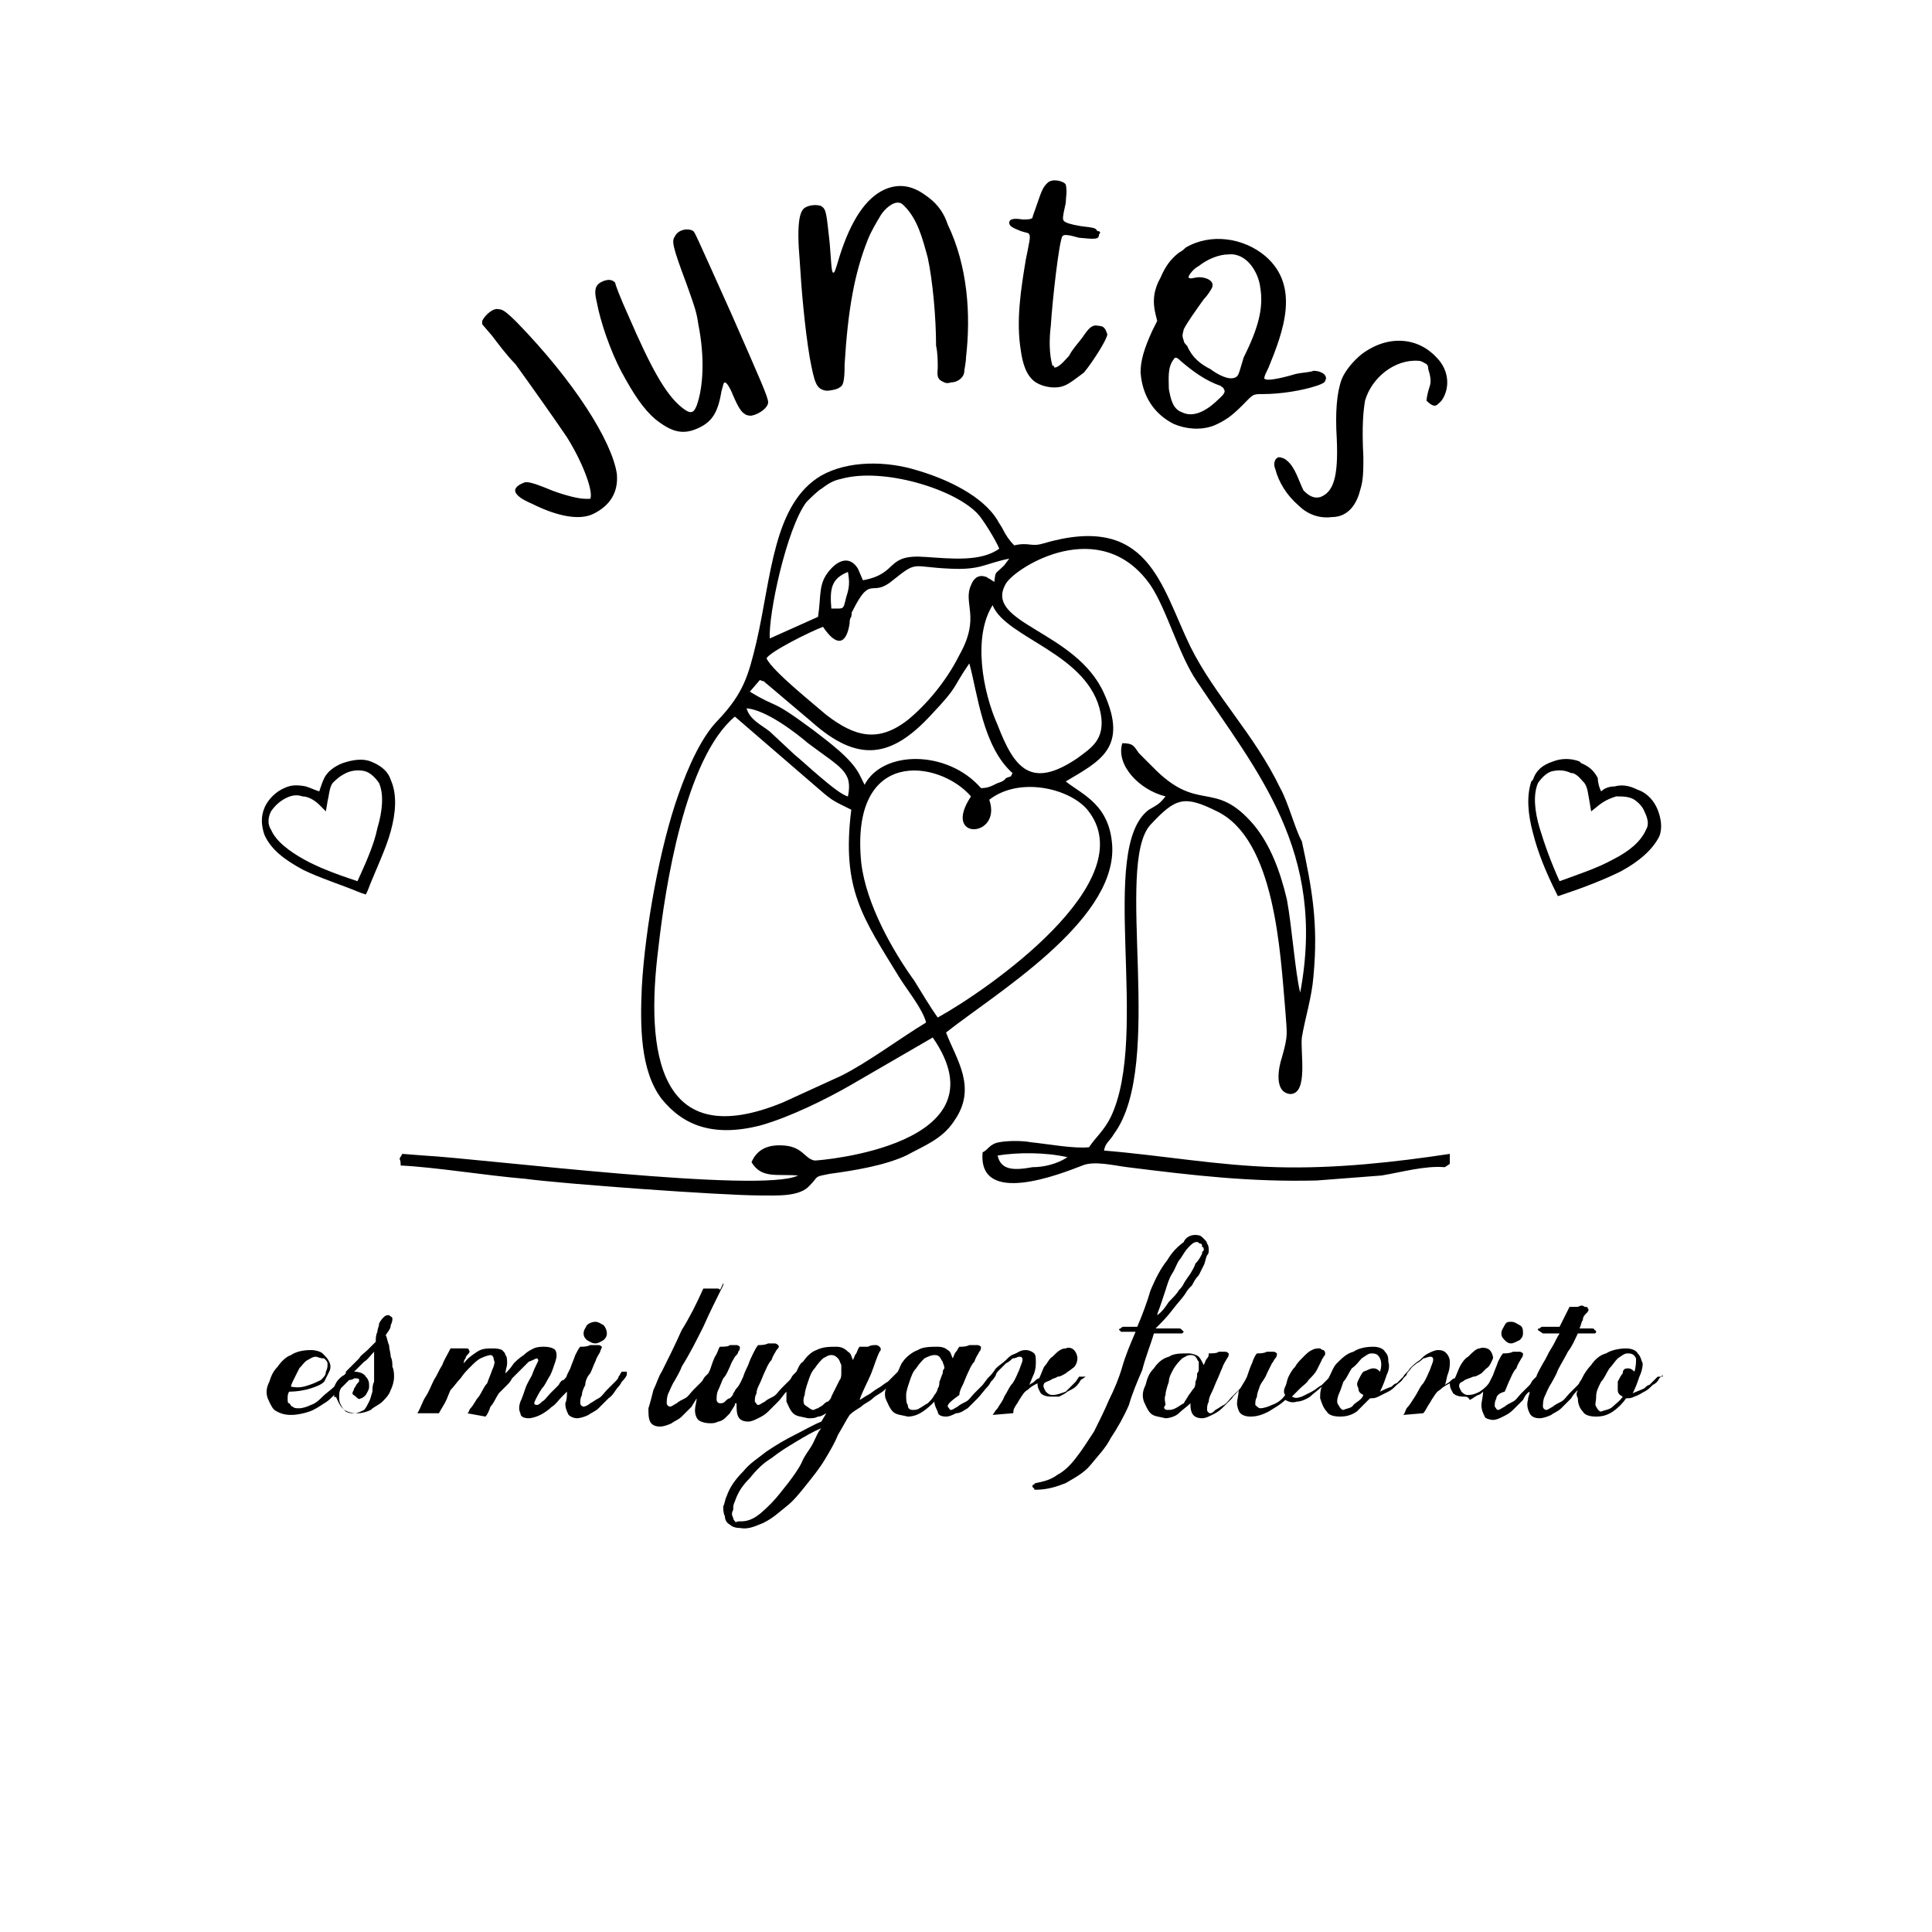<?xml version="1.0" encoding="utf-8"?>
<!-- Generator: Adobe Illustrator 28.0.0, SVG Export Plug-In . SVG Version: 6.00 Build 0)  -->
<svg version="1.1" id="Layer_1" xmlns="http://www.w3.org/2000/svg" xmlns:xlink="http://www.w3.org/1999/xlink" x="0px" y="0px"
	 viewBox="0 0 116.2 116.2" style="enable-background:new 0 0 116.2 116.2;" xml:space="preserve">
<style type="text/css">
	.st0{fill-rule:evenodd;clip-rule:evenodd;}
	.st1{fill-rule:evenodd;clip-rule:evenodd;fill:#030303;}
	.st2{fill-rule:evenodd;clip-rule:evenodd;fill:#050505;}
</style>
<path class="st0" d="M60,69.5c1.2-0.2,2.9-0.2,4.2,0.1c-0.6,0.4-1.4,0.6-2.1,0.6C61,70.4,60.2,70.4,60,69.5L60,69.5z M50.6,64.7
	l-3.5,1.6c-7.5,3.1-8.3-3-7.5-9.3c0.4-3.6,1.6-11.4,4.6-13.9l5.1,4.4c0.8,0.7,0.9,0.7,1.9,1.2c-0.6,4.8,0.7,6.5,2.9,10.1
	c0.5,0.8,1.4,1.9,1.6,2.7C54.2,62.4,52.2,63.9,50.6,64.7L50.6,64.7z M56.4,61.2c-0.5-0.7-0.9-1.4-1.4-2.2c-1.3-1.8-2.9-4.6-3.2-7.1
	c-0.7-7,4.7-6.2,6.6-4c-1.8,2.7,1.9,2.5,1.1,0.2c1.8-1.4,4.8-0.7,5.9,0.6C68.9,53,59.3,59.6,56.4,61.2L56.4,61.2z M51,47.9
	c-0.6-0.1-2.8-2.2-3.2-2.5L46.3,44c-0.5-0.4-1.2-0.7-1.4-1.4c1.2,0.1,3,1.5,3.7,2.1C50.6,46.2,51.3,46.4,51,47.9L51,47.9z
	 M45.7,40.9c0.5,0.2,0-0.1,0.5,0.3l2.6,2.2c2.8,2.5,4.8,2.2,7.2-0.4c1.7-1.8,1.2-1.5,2.3-3.1c0.5,1.8,0.8,5,2.6,6.6
	c-0.2,0.3,0.1,0.1-0.4,0.3C60.4,47,60,47.1,60,47.1c-0.4,0.2-0.6,0.3-1,0.3c-2-2.3-5.9-2.3-7-0.2l-0.3-0.6c-0.5-1-1.9-2-2.8-2.7
	c-2.7-2-2-1.2-3.8-2.3L45.7,40.9z M59.7,36.4c0.8,2,5.8,2.9,6.5,6.5c0.3,1.6-0.6,2.1-1.4,2.7c-2.8,1.9-3.8,0.6-4.8-2
	C59.1,41.6,58.5,38.3,59.7,36.4L59.7,36.4z M50,36.6c-0.1-1.2,0-1.8,1-2.2c0.1,0.6,0.1,0.9-0.1,1.5C50.7,36.7,50.8,36.6,50,36.6
	L50,36.6z M49.5,37.7c0.8,1.2,1.4,1.1,1.6-0.2c0-0.1,0-0.3,0.1-0.4c0.1-0.6-0.1,0,0.1-0.4c1.1-2.2,1.1-0.7,2.4-1.8
	c1.5-1.2,1.1-0.8,3.4-0.7c1.9,0.1,2.1-0.3,3.6-0.6l-0.3,0.4c-0.6,0.6-0.5,0.3-0.6,1l-0.3-0.2c-0.1,0-0.1-0.1-0.2-0.1
	c0,0-0.6-0.3-0.9,0.5c-0.5,1.1,0.6,1.9-0.7,4.2c-0.8,1.6-2,3-3.1,3.9c-1.8,1.4-3.2,1-4.9-0.3c-0.8-0.7-3.2-2.6-3.6-3.4
	C46.3,39.2,48.7,38,49.5,37.7L49.5,37.7z M46.3,38.4c-0.1-1.4,1-6.6,2.2-8.2c0.2-0.2,0.7-0.7,0.9-0.8c0.4-0.3,0.7-0.5,1.2-0.6
	c2.5-0.7,6.8,0.6,8.2,2.1c0.3,0.3,1.1,1.6,1.3,2.1c-1.1,0.8-2.9,0.6-4.4,0.5c-2.5-0.2-1.6,1-3.8,1.4l-0.3-0.7
	c-0.5-0.8-1.2-0.5-1.7,0.1c-0.7,0.8-0.5,1.5-0.7,2.8L46.3,38.4z M38.6,59.4c-0.1,2.3-0.1,5,1.2,6.7c1.3,1.6,3.1,2.3,5.9,1.6
	c1.8-0.5,4-1.6,5.4-2.4l5-2.9c4.5,6.5-6.8,7.4-7.1,7.4c-0.6-0.1-0.7-0.8-1.8-0.9c-1.1-0.1-1.7,0.3-2,1c0.6,1,1.5,0.7,2.8,0.8
	c-2.2,1.1-18.9-1-22.5-1.2l-1.3-0.1c-0.3,0.5-0.1,0.1-0.1,0.7c2.1,0.1,5.1,0.6,7.5,0.8c2.2,0.3,11.8,1,14.1,1c1,0,2.4,0.1,3-0.6
	c0.6-0.6,0.2-0.5,1.2-0.7c1.5-0.2,3.3-0.5,4.6-1.1c1.1-0.6,2.2-1,2.9-2.1c1.4-2,0.1-3.7-0.5-5.3c2.9-2.3,10.1-6.6,10-11.1
	c-0.1-2.6-1.8-3.2-2.8-4c2-1.2,3.8-2,2.3-5.3c-1.7-3.8-7.3-4.2-5.9-6.6c0.6-1,5.7-4.2,8.7,0.1c1,1.5,1.7,4.2,2.8,5.8
	c3.6,5.4,7.8,10.2,6.2,18.7c-0.3-1.2-0.5-4-0.8-5.6c-0.4-1.7-1-3.3-2-4.5c-2.4-2.8-3.3-0.6-6.1-3.5c-0.3-0.3-0.5-0.5-0.8-0.8
	c-0.3-0.4-0.3-0.6-1-0.6c-0.4,1.3,1,2.8,2.6,3.2c-0.4,0.5-0.5,0.5-1,0.8c-3.1,2.3,0.1,13.5-2.3,18.5c-0.4,0.8-0.9,1.2-1.3,1.8
	c-0.9,0.1-2.5-0.2-3.5-0.3c-0.5-0.1-1.4-0.1-1.9,0c-0.6,0.1-0.7,0.5-1,0.6c-0.3,3.3,4.7,1.3,6,0.8c0.7-0.3,1.9,0,2.7,0.1
	c4,0.5,7.4,0.9,11.4,0.8c1.3-0.1,2.6-0.2,3.9-0.3c1.2-0.2,2.6-0.6,3.8-0.5l0.3-0.2v-0.6c-3.3,0.5-6.9,0.9-10.4,0.8
	c-3.6-0.1-6.8-0.7-10.4-1c0.1-0.5,0.3-0.5,0.6-1c3.1-4.2,0-16.2,2.2-18.6c1.5-1.6,2-1.8,4-0.8c3.5,1.7,3.8,8.5,4.1,11.9
	c0.1,1.5,0.2,1.5-0.2,2.9c-0.2,0.6-0.5,2.1,0.5,2.2c1.1,0,0.6-2.5,0.7-3.4c0.2-1.2,0.6-2.4,0.7-3.7c0.3-3.2-0.1-5.3-0.7-8.1
	c-0.4-0.7-0.8-2.3-1.3-3.2c-1.6-3.3-3.9-5.5-5.4-8.5c-1.8-3.7-2.5-8.1-8.9-6.2c-0.7,0.2-0.8-0.1-1.7,0.1c-0.3-0.3-0.5-0.6-0.7-1
	c-0.1-0.2-0.2-0.3-0.3-0.5c-0.9-1.5-3.1-2.5-4.8-3c-1.9-0.6-4.2-0.6-5.8,0.3c-2.9,1.7-3,6.1-3.9,10c-0.5,2.1-0.8,3.1-2.3,4.7
	c-1,1-1.8,2.8-2.4,4.5C39.7,50.9,38.8,55.8,38.6,59.4L38.6,59.4z"/>
<path d="M31.1,19.4c-0.7-0.7-0.9-0.8-1.1-0.8c-0.3-0.1-0.8,0.3-1,0.7v0.2l0.6,0.7c0.3,0.4,0.9,1.2,1.4,1.7c0.8,1.1,2.5,3.5,3.1,4.4
	c1,1.6,1.6,3.3,1.4,3.7C35.4,30,35.4,30,35.2,30c-0.4,0-1.2-0.2-2-0.5c-1.2-0.5-1.4-0.5-1.6-0.5c-0.3,0.1-0.7,0.3-0.6,0.6
	c0.1,0.2,0.3,0.4,1,0.7c1.6,0.8,2.9,1,3.7,0.6c1-0.5,1.5-1.3,1.4-2.4C36.8,26.5,34.5,22.9,31.1,19.4L31.1,19.4z M81.8,29.5
	c0.2-0.6,0.2-1.2,0.2-2c-0.1-1.9,0-2.8,0.1-3.4c0.4-1.4,1.8-2.5,3.2-2.4c0.2,0,0.3,0.1,0.5,0.2c0.1,0.1,0.1,0.2,0.1,0.3
	c0.1,0.3,0.2,0.7,0.1,1c-0.1,0.3-0.2,0.7-0.2,0.9c0.1,0.1,0.3,0.3,0.5,0.3c0.1,0,0.2-0.1,0.4-0.3c0.5-0.7,0.5-1.8-0.3-2.6
	c-1.1-1.2-2.9-1.4-4.5-0.2c-0.5,0.4-1,1-1.2,1.5c-0.3,0.8-0.4,2-0.3,3.6c0.1,2.3-0.2,3.2-1,3.5c-0.4,0.1-0.7-0.1-1-0.4
	c-0.3-0.6-0.5-1.4-1-1.8c-0.1-0.1-0.3-0.2-0.5-0.2c-0.3,0.1-0.3,0.5-0.2,0.7c0.2,0.8,0.7,1.6,1.4,2.2c0.5,0.5,1.2,0.8,2,0.7
	C81.1,31.1,81.6,30.3,81.8,29.5L81.8,29.5z M79,22.3c-0.2,0.1-0.7,0.1-1.1,0.2c-1,0.3-1.7,0.4-1.8,0.3c-0.1,0-0.1-0.1,0.2-0.7
	c0.9-2.2,1.9-4.9-0.2-6.7c-1.3-1.1-3.3-1.4-4.8-0.5c-0.1,0.1-0.2,0.2-0.4,0.3c-0.5,0.4-0.8,0.8-1.1,1.5c-0.4,0.7-0.5,1.4-0.3,2.2
	l0.1,0.4l-0.3,0.6c-0.5,1.1-0.7,1.8-0.7,2.5c0.1,1.4,0.8,2.5,2,3.1c0.7,0.3,1.6,0.4,2.4,0.1c0.7-0.3,1.1-0.6,1.7-1.2
	c0.7-0.7,0.6-0.7,1.3-0.7c1,0,2.3-0.2,3.2-0.5c0.3-0.1,0.5-0.2,0.5-0.3C79.9,22.6,79.5,22.3,79,22.3L79,22.3z M73.3,24
	c-0.5,0.5-1.4,1.2-2.2,0.8c-0.6-0.2-0.7-0.9-0.8-1.4c0-0.6-0.1-1.3,0.3-1.8c0.1-0.2,0.3,0,0.4,0.1c0.7,0.6,1.5,1.2,2.4,1.5
	c0.1,0.1,0.2,0.1,0.2,0.2C73.8,23.6,73.4,23.9,73.3,24L73.3,24z M74.3,22.7c-0.4,0.2-1.1-0.2-1.5-0.5c-0.6-0.3-1.1-0.7-1.4-1.4
	c-0.1-0.1-0.2-0.2-0.2-0.3c-0.1-0.3-0.1-0.3,0-0.7c0.2-0.4,0.7-1.1,1.2-1.8c0.2-0.2,0.4-0.5,0.5-0.7c0.2-0.5-0.6-0.7-1-0.6
	c-0.1,0-0.3,0.1-0.4,0c-0.1,0,0.2-0.5,0.6-0.7c0.5-0.4,1.2-0.7,1.8-0.7c1.1-0.1,1.8,1.1,1.9,2c0.2,1.2-0.1,2.4-1,4.2
	C74.5,22.5,74.5,22.6,74.3,22.7L74.3,22.7z M66.1,19.6c-0.4-0.1-0.6,0.1-1,0.7c-0.3,0.4-0.6,0.7-0.8,1.1c-0.2,0.2-0.5,0.6-0.8,0.7
	c0,0,0,0-0.1,0c0-0.1,0-0.1-0.1-0.1c-0.2-0.7-0.2-1.6-0.1-2.4c0.1-1.6,0.5-5.1,0.7-5.4c0.1-0.1,0.3-0.1,1,0.1c1,0.1,1.2,0.1,1.2-0.2
	c0.1-0.1,0.1-0.2-0.1-0.2c-0.1-0.2-0.2-0.2-1-0.3c-0.6-0.1-0.9-0.2-1-0.3c-0.1-0.1-0.1-0.2,0.1-1.1c0-0.3,0.1-0.7,0-1.1
	C64,10.9,63.3,10.7,63,11c-0.2,0.2-0.3,0.3-0.6,1.2c-0.2,0.6-0.3,0.8-0.3,0.9c-0.1,0.1-0.3,0.1-0.6,0.1c-0.6-0.1-0.8,0-0.8,0.2
	c0,0.2,0.2,0.3,0.7,0.5c0.3,0.1,0.5,0.1,0.5,0.2c0.1,0.1,0,0.5-0.2,1.5c-0.3,1.8-0.6,3.7-0.3,5.5c0.1,0.7,0.3,1.5,0.9,1.9
	c0.5,0.3,1.2,0.4,1.7,0.2c0.3-0.1,0.8-0.5,1.2-0.8c0.5-0.6,1.4-2,1.4-2.3C66.5,19.8,66.4,19.6,66.1,19.6L66.1,19.6z M55.6,11.7
	c-0.7-0.5-1.5-0.7-2.4-0.3c-1.1,0.5-2,1.8-2.7,4c-0.3,1-0.3,1-0.4,1c-0.1-0.1-0.1-0.6-0.2-1.8c-0.2-1.8-0.2-2-0.5-2.2
	c-0.2-0.1-0.7-0.1-1,0.1c-0.3,0.2-0.5,0.9-0.3,3.2c0.1,1.7,0.3,4,0.6,5.8c0.3,1.6,0.4,1.9,1,2c0.3,0,0.7-0.1,0.8-0.2
	c0.2-0.1,0.3-0.3,0.3-1.4c0.2-3.3,0.6-5.5,1.4-7.5c0.2-0.5,0.5-1,0.8-1.5c0.2-0.3,0.7-0.8,1.1-0.7c0.1,0,0.2,0.1,0.3,0.2
	c0.8,0.8,1.1,2,1.4,3.1c0.3,1.4,0.5,3.6,0.5,5.3c0.1,0.4,0.1,1,0.1,1.3c0,0.3-0.1,0.6,0.2,0.8c0.2,0.1,0.3,0.2,0.6,0.1
	c0.4,0,0.8-0.3,0.8-0.7c0-0.1,0.1-0.5,0.1-0.8c0.3-2.6,0.1-5.5-1.1-8C56.7,12.6,56.2,12.1,55.6,11.7L55.6,11.7z M44,18.9
	c-2.2-4.9-2.2-4.9-2.3-5c-0.3-0.2-0.9-0.1-1.1,0.3c-0.2,0.3-0.2,0.5,0.7,2.9c0.5,1.4,0.6,1.7,0.7,2.4c0.4,2,0.3,3.8-0.1,4.9
	c-0.2,0.5-0.4,0.5-0.9,0.1c-1-0.8-1.9-2.5-3.2-5.5c-0.5-1.1-0.8-1.9-0.8-2c-0.2-0.2-0.4-0.2-0.7-0.1c-0.5,0.2-0.6,0.5-0.4,1.3
	c0.2,1.1,0.8,2.9,1.5,4.2c0.7,1.3,1.3,2.2,2,2.8c1,0.8,1.7,1,2.7,0.5c0.8-0.4,1.1-1,1.3-2.2c0.1-0.3,0.1-0.5,0.2-0.5
	c0.1,0,0.3,0.3,0.5,0.8c0.3,0.7,0.5,1,0.7,1.1c0.1,0.1,0.3,0.1,0.4,0.1c0.5-0.1,1-0.5,1-0.8C46.2,23.9,45.8,23,44,18.9L44,18.9z"/>
<path d="M21,83c-0.2,0.2-0.3,0.3-0.5,0.5c-0.1,0.2-0.1,0.3-0.1,0.5c0,0.2,0,0.3,0.1,0.5c0.1,0.2,0.2,0.3,0.3,0.4
	c0.2,0.1,0.3,0.1,0.5,0.1c0.2,0,0.4-0.1,0.6-0.2c0.1-0.1,0.2-0.3,0.3-0.5c0.1-0.2,0.1-0.3,0.2-0.6c0-0.2,0-0.4,0.1-0.6
	c0-0.2,0-0.5,0-0.8c0-0.3,0-0.6,0-1c-0.2,0.2-0.4,0.5-0.6,0.6c-0.2,0.2-0.4,0.4-0.6,0.6l0,0c0.3,0,0.6,0.1,0.7,0.3
	c0.2,0.2,0.2,0.4,0.2,0.6c0,0.2-0.1,0.3-0.2,0.5c-0.1,0.1-0.2,0.2-0.3,0.2c-0.1,0.1-0.2,0-0.3-0.1c-0.1-0.1-0.2-0.1-0.2-0.2
	c0-0.1,0.1-0.2,0.1-0.3c0.1-0.1,0.1-0.2,0.2-0.3c0.1-0.1,0.1-0.1,0.1-0.2c0-0.1-0.1-0.1-0.3-0.1C21.2,83,21,83,21,83L21,83z
	 M72.1,74.3c0.1,0,0.2,0.1,0.3,0.2c0.1,0.1,0.2,0.2,0.2,0.3c0.1,0.1,0.1,0.3,0.1,0.4c0,0.1,0,0.2-0.1,0.3c-0.1,0.2-0.1,0.4-0.2,0.6
	c-0.1,0.2-0.2,0.4-0.3,0.6c-0.2,0.2-0.3,0.4-0.4,0.6c-0.2,0.2-0.3,0.3-0.4,0.5c-0.2,0.3-0.5,0.6-0.8,1c-0.3,0.4-0.6,0.7-1,1.1h1.4
	c0.1,0,0.1,0,0.2,0.1c0,0,0.1,0.1,0.1,0.1c0,0-0.1,0.1-0.1,0.1c-0.1,0-0.1,0-0.2,0h-1.5c-0.2,0.7-0.5,1.4-0.7,2.2
	c-0.3,0.7-0.6,1.4-0.8,2.1c-0.3,0.7-0.7,1.4-1.1,2c-0.3,0.6-0.8,1.1-1.2,1.6s-1,0.8-1.5,1.1c-0.5,0.2-1.1,0.4-1.8,0.4
	c-0.1,0-0.1,0-0.1-0.1c-0.1,0-0.1-0.1-0.1-0.1c0-0.1,0-0.1,0.1-0.1c0-0.1,0.1-0.1,0.1-0.1c0.5-0.1,0.9-0.2,1.3-0.5
	c0.4-0.2,0.8-0.6,1.1-1c0.4-0.5,0.7-1,1.1-1.6c0.3-0.6,0.6-1.2,0.9-1.9c0.3-0.6,0.6-1.3,0.8-2c0.2-0.7,0.5-1.4,0.8-2.1h-0.7
	c-0.1,0-0.2,0-0.2,0c0-0.1-0.1-0.1-0.1-0.1c0-0.1,0.1-0.1,0.1-0.1c0.1-0.1,0.1-0.1,0.2-0.1h0.8c0.3-0.7,0.6-1.5,0.8-2.2
	c0.3-0.7,0.6-1.3,1-1.8c0.3-0.5,0.6-0.8,1-1.1C71.3,74.4,71.7,74.2,72.1,74.3L72.1,74.3z M72.3,75.4c0-0.1,0-0.1,0.1-0.2
	c0-0.1,0-0.2-0.1-0.2c0-0.1,0-0.2-0.1-0.2c-0.1,0-0.1-0.1-0.2-0.1c-0.2,0-0.3,0.1-0.5,0.3c-0.2,0.2-0.3,0.4-0.5,0.7
	c-0.2,0.2-0.3,0.6-0.5,0.9c-0.2,0.3-0.3,0.7-0.4,1c-0.1,0.3-0.2,0.6-0.3,0.9c-0.1,0.3-0.2,0.5-0.2,0.6c0.3-0.2,0.5-0.5,0.7-0.8
	c0.2-0.2,0.5-0.5,0.6-0.7c0.1-0.1,0.2-0.2,0.3-0.4c0.1-0.2,0.2-0.3,0.4-0.6c0.1-0.2,0.2-0.3,0.3-0.6C72.1,75.8,72.2,75.6,72.3,75.4
	L72.3,75.4z M100,82.7l-0.2,0.2c-0.1,0.2-0.2,0.3-0.4,0.4c-0.2,0.2-0.3,0.3-0.5,0.4c-0.2,0.1-0.3,0.2-0.6,0.3
	c-0.2,0.1-0.3,0.1-0.5,0.1c-0.2,0.3-0.5,0.6-0.8,0.8c-0.3,0.2-0.6,0.3-1,0.3c-0.4,0-0.7-0.1-0.8-0.3c-0.2-0.2-0.3-0.5-0.3-0.8
	c-0.1-0.2-0.1-0.3,0-0.5c-0.1,0.1-0.3,0.3-0.4,0.5c-0.2,0.2-0.4,0.4-0.6,0.6c-0.2,0.2-0.5,0.3-0.6,0.4c-0.2,0.1-0.5,0.2-0.7,0.2
	c-0.3,0-0.5-0.1-0.6-0.3c-0.1-0.2-0.2-0.5-0.1-0.8c0-0.2,0.1-0.3,0.1-0.5c-0.2,0.1-0.3,0.3-0.4,0.5c-0.2,0.2-0.4,0.4-0.6,0.6
	c-0.2,0.2-0.4,0.3-0.6,0.4c-0.2,0.1-0.4,0.2-0.6,0.2s-0.5-0.1-0.5-0.2c-0.1-0.2-0.2-0.4-0.2-0.7c0-0.2,0.1-0.5,0.1-0.8l0,0
	c-0.1,0.1-0.2,0.2-0.3,0.2c-0.2,0.1-0.3,0.2-0.5,0.3C88.3,84,88.2,84,88,84c-0.3,0-0.5-0.1-0.6-0.2c-0.1-0.2-0.2-0.3-0.2-0.6
	c-0.2,0.1-0.4,0.2-0.6,0.4c-0.2,0.1-0.3,0.3-0.5,0.6c-0.1,0.2-0.2,0.3-0.3,0.5c-0.1,0.2-0.2,0.3-0.2,0.3l-1.2,0.1
	c0.1-0.1,0.1-0.2,0.2-0.4c0.2-0.2,0.3-0.4,0.5-0.7c0.2-0.3,0.3-0.6,0.5-0.8c0.2-0.3,0.3-0.6,0.4-0.8c0.1-0.3,0.2-0.5,0.2-0.6
	c0-0.2-0.1-0.2-0.2-0.2c-0.1,0-0.3,0.1-0.4,0.1c-0.1,0.1-0.2,0.2-0.4,0.3c-0.1,0.1-0.3,0.2-0.4,0.4c-0.1,0.1-0.2,0.2-0.2,0.3l0,0
	l-0.2,0.2c-0.1,0.2-0.3,0.3-0.4,0.4c-0.2,0.2-0.3,0.3-0.5,0.4c-0.2,0.1-0.4,0.2-0.6,0.3c-0.2,0.1-0.3,0.1-0.5,0.1
	c-0.3,0.3-0.6,0.6-0.8,0.8c-0.3,0.2-0.6,0.3-1,0.3c-0.4,0-0.7-0.1-0.8-0.3c-0.2-0.2-0.3-0.5-0.4-0.8c0-0.2,0-0.5,0.1-0.7l0,0
	c-0.2,0.2-0.5,0.4-0.7,0.6c-0.3,0.2-0.6,0.3-0.8,0.3c-0.3,0.1-0.5,0-0.7-0.1c-0.3,0.3-0.7,0.5-1,0.7c-0.4,0.2-0.7,0.3-1.1,0.3
	c-0.3,0-0.5-0.1-0.6-0.2s-0.2-0.4-0.2-0.6c0-0.2,0.1-0.5,0.1-0.8c-0.1,0.2-0.3,0.3-0.4,0.5c-0.2,0.2-0.4,0.4-0.6,0.6
	c-0.2,0.2-0.4,0.3-0.6,0.4c-0.2,0.1-0.4,0.2-0.6,0.2c-0.3,0-0.5-0.1-0.6-0.3c-0.1-0.2-0.1-0.4-0.1-0.6c-0.2,0.2-0.5,0.4-0.7,0.6
	s-0.6,0.3-0.8,0.3c-0.4-0.1-0.7-0.1-0.9-0.3c-0.2-0.2-0.3-0.5-0.4-0.7c-0.1-0.3-0.1-0.6,0.1-1c0.1-0.4,0.2-0.7,0.5-1
	c0.2-0.3,0.5-0.6,0.9-0.7c0.3-0.2,0.7-0.2,1.2-0.2c0.2,0,0.5,0.1,0.6,0.2c0.1,0.1,0.2,0.3,0.3,0.5c0.1-0.2,0.1-0.3,0.2-0.4
	c0.1-0.1,0.1-0.2,0.1-0.3c0.2,0,0.5,0,0.6-0.1c0.2,0,0.3,0,0.4,0c0.1,0,0.2,0.1,0.2,0.1c0,0.1,0,0.2-0.1,0.3
	c-0.1,0.2-0.2,0.3-0.3,0.6c-0.1,0.2-0.2,0.5-0.3,0.7c-0.1,0.2-0.2,0.5-0.3,0.7c-0.1,0.2-0.2,0.4-0.2,0.6c-0.1,0.2-0.1,0.3-0.1,0.5
	c0,0.1,0.1,0.2,0.2,0.2c0.1,0,0.2-0.1,0.3-0.2c0.2-0.1,0.3-0.2,0.5-0.3c0.2-0.1,0.3-0.3,0.5-0.5c0.2-0.2,0.3-0.3,0.5-0.5l0.3-0.5
	l0.1-0.2c0.1-0.3,0.2-0.6,0.3-0.8c0.1-0.3,0.2-0.5,0.3-0.6c0.2,0,0.4,0,0.6-0.1c0.2,0,0.3,0,0.4,0c0.1,0,0.2,0.1,0.2,0.1
	c0,0.1,0,0.2-0.1,0.3c-0.1,0.1-0.1,0.2-0.2,0.3c-0.1,0.2-0.2,0.4-0.3,0.6c-0.1,0.3-0.3,0.5-0.4,0.7c-0.1,0.3-0.2,0.5-0.2,0.7
	c-0.1,0.2-0.1,0.3-0.1,0.5c0.1,0.1,0.2,0.2,0.3,0.2c0.2,0,0.5-0.1,0.7-0.2c0.3-0.1,0.6-0.3,0.8-0.6c-0.1-0.1-0.1-0.3,0-0.5
	c0.1-0.2,0.1-0.4,0.2-0.6s0.2-0.4,0.4-0.6c0.1-0.2,0.3-0.4,0.5-0.6c0.2-0.2,0.3-0.3,0.5-0.4c0.2-0.1,0.3-0.1,0.5-0.1
	c0.1,0.1,0.2,0.1,0.2,0.1c0.1,0.1,0.1,0.1,0.1,0.2c0,0.1,0,0.1-0.1,0.2c0,0.1-0.1,0.1-0.1,0.2c-0.1,0.2-0.2,0.4-0.3,0.6
	c-0.1,0.2-0.3,0.4-0.5,0.6c-0.1,0.2-0.3,0.3-0.5,0.5c-0.2,0.2-0.3,0.3-0.5,0.5c0.2,0.1,0.3,0.1,0.6,0c0.2-0.1,0.4-0.2,0.6-0.3
	c0.2-0.1,0.4-0.3,0.6-0.4c0.2-0.2,0.3-0.3,0.4-0.4l0.1-0.2c0.1-0.2,0.2-0.5,0.4-0.7c0.3-0.3,0.6-0.6,1-0.7c0.3-0.2,0.7-0.3,1.2-0.3
	c0.3,0,0.6,0.1,0.7,0.3c0.2,0.2,0.2,0.4,0.2,0.6c0.1,0.3,0,0.6-0.1,0.8c-0.1,0.3-0.2,0.6-0.4,1c0.2-0.1,0.4-0.2,0.7-0.3
	c0.1-0.1,0.2-0.2,0.3-0.2c0.1-0.1,0.2-0.2,0.3-0.3l0.1-0.1l0,0l0,0l0,0c0.1-0.2,0.3-0.3,0.4-0.5c0.2-0.2,0.3-0.3,0.6-0.5
	c0.2-0.2,0.3-0.3,0.5-0.4c0.2-0.1,0.4-0.2,0.6-0.2c0.3,0,0.4,0.1,0.5,0.2c0.1,0.1,0.2,0.3,0.2,0.5c0,0.2,0,0.4-0.1,0.7
	c-0.1,0.2-0.1,0.5-0.2,0.7c0.1-0.1,0.2-0.1,0.3-0.2c0.1-0.1,0.2-0.2,0.3-0.2c0.1-0.2,0.2-0.5,0.3-0.7c0.1-0.2,0.3-0.5,0.5-0.6
	c0.3-0.3,0.5-0.5,0.7-0.5c0.2-0.1,0.5,0,0.6,0.1c0.1,0.1,0.2,0.3,0.2,0.5c-0.1,0.2-0.2,0.5-0.4,0.6c-0.1,0.1-0.2,0.2-0.3,0.3
	c-0.2,0.1-0.3,0.2-0.5,0.2c-0.2,0.1-0.3,0.1-0.5,0.2c-0.1,0.1-0.2,0.1-0.3,0.2c-0.1,0.2,0,0.3,0.1,0.5c0.1,0.1,0.2,0.2,0.4,0.2
	c0.3,0,0.5-0.1,0.7-0.2c0.3-0.2,0.5-0.4,0.6-0.6l0.1-0.2l0.1-0.2c0.1-0.3,0.2-0.5,0.3-0.8c0.1-0.2,0.2-0.4,0.3-0.5
	c0.2,0,0.4,0,0.6-0.1c0.2,0,0.3,0,0.4,0s0.2,0.1,0.2,0.1c0,0.1,0,0.2-0.1,0.3c-0.1,0.2-0.2,0.3-0.3,0.6c-0.2,0.2-0.3,0.5-0.4,0.7
	c-0.1,0.2-0.2,0.5-0.3,0.7C90.1,83.8,90,84,90,84.1c-0.1,0.2-0.1,0.3-0.1,0.5c0.1,0.1,0.1,0.2,0.2,0.2c0.1,0,0.2-0.1,0.4-0.2
	c0.1-0.1,0.3-0.2,0.5-0.3c0.2-0.1,0.3-0.3,0.5-0.5c0.2-0.2,0.3-0.3,0.5-0.5c0.1-0.1,0.1-0.2,0.2-0.3l0.2-0.2
	c0.1-0.3,0.3-0.6,0.4-0.8c0.2-0.3,0.3-0.6,0.5-0.9c0.2-0.3,0.3-0.6,0.5-0.9h-0.8c-0.1,0-0.1,0-0.2,0C92.5,80,92.5,80,92.5,80
	c0-0.1,0-0.1,0.1-0.1c0.1-0.1,0.1-0.1,0.2-0.1h1c0.1-0.2,0.2-0.4,0.3-0.6c0.1-0.2,0.2-0.4,0.3-0.6c0.2,0,0.3,0,0.5,0
	c0.2-0.1,0.3-0.1,0.4,0c0.1,0,0.2,0,0.2,0.1c0.1,0.1,0,0.2-0.1,0.3c-0.1,0.1-0.2,0.2-0.2,0.4c-0.1,0.1-0.1,0.3-0.2,0.5h0.7
	c0.1,0,0.2,0,0.2,0.1c0.1,0,0.1,0.1,0.1,0.1c0,0,0,0.1-0.1,0.1c-0.1,0-0.1,0-0.2,0h-0.8c-0.2,0.4-0.3,0.7-0.6,1.1
	c-0.2,0.4-0.4,0.7-0.6,1.1c-0.1,0.3-0.3,0.6-0.4,0.8c-0.2,0.3-0.3,0.6-0.4,0.8c-0.1,0.2-0.1,0.5-0.1,0.6c0,0.1,0.1,0.2,0.2,0.2
	s0.2-0.1,0.4-0.2c0.1-0.1,0.3-0.2,0.5-0.3c0.2-0.1,0.3-0.3,0.5-0.5c0.2-0.2,0.3-0.3,0.5-0.5c0.1-0.1,0.1-0.2,0.2-0.3l0.1-0.2
	c0.1-0.2,0.3-0.5,0.5-0.7c0.2-0.3,0.5-0.6,0.9-0.7c0.3-0.2,0.8-0.3,1.2-0.3c0.3,0,0.6,0.1,0.7,0.3c0.2,0.2,0.2,0.4,0.3,0.6
	c0,0.3-0.1,0.6-0.2,0.8c-0.1,0.3-0.2,0.6-0.4,1c0.2-0.1,0.5-0.2,0.7-0.3c0.1-0.1,0.2-0.2,0.3-0.2c0.1-0.1,0.2-0.2,0.3-0.3l0.2-0.2
	H100z M97.9,82.3c0.2,0,0.3,0.1,0.4,0.2c0.1-0.3,0.1-0.6,0.1-0.8c-0.1-0.2-0.2-0.3-0.5-0.3c-0.2,0-0.3,0.1-0.6,0.3
	c-0.2,0.2-0.3,0.4-0.5,0.6c-0.2,0.3-0.3,0.6-0.5,0.8C96.1,83.5,96,83.7,96,84c0,0.3-0.1,0.5,0,0.6c0.1,0.2,0.2,0.3,0.3,0.3
	c0.2-0.1,0.5-0.1,0.7-0.3c0.2-0.2,0.4-0.3,0.6-0.6c-0.2-0.1-0.3-0.2-0.3-0.4c0-0.2,0-0.3,0-0.5c0.1-0.2,0.2-0.4,0.3-0.5
	C97.6,82.4,97.7,82.3,97.9,82.3L97.9,82.3z M90.9,80.8c-0.2,0-0.3-0.1-0.4-0.2c-0.1-0.1-0.2-0.2-0.2-0.4c0-0.2,0.1-0.3,0.2-0.5
	s0.2-0.2,0.4-0.2c0.2,0,0.3,0.1,0.5,0.2s0.2,0.3,0.2,0.5c0,0.2-0.1,0.3-0.2,0.4C91.2,80.7,91,80.8,90.9,80.8L90.9,80.8z M82.6,82.3
	c0.2,0,0.3,0.1,0.4,0.2c0.1-0.3,0.1-0.6,0-0.8c-0.1-0.2-0.2-0.3-0.5-0.3c-0.2,0-0.3,0.1-0.6,0.3c-0.2,0.2-0.3,0.4-0.6,0.6
	c-0.2,0.3-0.3,0.6-0.5,0.8c-0.1,0.3-0.2,0.6-0.3,0.8c-0.1,0.3-0.1,0.5,0,0.6c0.1,0.2,0.2,0.3,0.3,0.3c0.2-0.1,0.5-0.1,0.6-0.3
	c0.2-0.2,0.5-0.3,0.6-0.6c-0.2-0.1-0.3-0.2-0.3-0.4c-0.1-0.2-0.1-0.3,0-0.5c0.1-0.2,0.2-0.4,0.3-0.5C82.3,82.4,82.4,82.3,82.6,82.3
	L82.6,82.3z M70.2,84.8c0.2,0,0.3,0,0.5-0.1c0.2-0.1,0.3-0.2,0.5-0.3c0.1-0.2,0.2-0.3,0.3-0.5c0.1-0.1,0.2-0.3,0.3-0.4
	c0.1-0.1,0.1-0.3,0.1-0.4c0.1-0.2,0.1-0.3,0.1-0.5c0.1-0.1,0.1-0.2,0.1-0.3c0-0.2,0-0.3,0-0.4c-0.1-0.1-0.1-0.2-0.2-0.3
	c-0.1-0.1-0.2-0.1-0.3-0.1c-0.2,0-0.3,0.1-0.5,0.2c-0.2,0.2-0.3,0.3-0.5,0.6c-0.1,0.2-0.3,0.5-0.3,0.8c-0.1,0.3-0.2,0.6-0.2,0.8
	c-0.1,0.2,0,0.5,0,0.6C69.9,84.7,70.1,84.8,70.2,84.8L70.2,84.8z M43.5,77.3c-0.4,0.8-0.8,1.6-1.2,2.5c-0.4,0.8-0.8,1.6-1.3,2.4
	c-0.1,0.3-0.3,0.6-0.4,0.8c-0.2,0.3-0.3,0.6-0.4,0.8c-0.1,0.2-0.1,0.5-0.1,0.6c0,0.1,0.1,0.2,0.2,0.2s0.2-0.1,0.4-0.2
	c0.1-0.1,0.3-0.2,0.5-0.3c0.2-0.1,0.3-0.3,0.5-0.5c0.2-0.2,0.3-0.3,0.5-0.5c0.1-0.1,0.1-0.2,0.2-0.3l0.2-0.2l0.1-0.2
	c0.1-0.3,0.2-0.6,0.3-0.8c0.2-0.3,0.2-0.5,0.3-0.6c0.2,0,0.5,0,0.6-0.1c0.2,0,0.3,0,0.4,0c0.1,0,0.2,0.1,0.2,0.1
	c0,0.1,0,0.2-0.1,0.3c0,0.1-0.1,0.2-0.2,0.3c-0.1,0.2-0.2,0.3-0.3,0.6c-0.1,0.2-0.2,0.5-0.4,0.7c-0.1,0.2-0.2,0.5-0.3,0.7
	c-0.1,0.2-0.1,0.4-0.1,0.6c0,0.1,0.1,0.2,0.2,0.2c0.1,0,0.2,0,0.3-0.1c0.1-0.1,0.2-0.2,0.3-0.2c0.1-0.1,0.2-0.2,0.2-0.3
	c0.1-0.1,0.1-0.2,0.2-0.3c0.2-0.2,0.3-0.5,0.4-0.7c0.1-0.3,0.2-0.5,0.3-0.7c0.1-0.3,0.2-0.5,0.3-0.7c0.1-0.2,0.2-0.4,0.3-0.5
	c0.2,0,0.4,0,0.6-0.1c0.2,0,0.3,0,0.4,0c0.1,0,0.2,0.1,0.2,0.1c0.1,0.1,0,0.2-0.1,0.3c-0.1,0.2-0.2,0.3-0.3,0.6
	c-0.2,0.2-0.3,0.5-0.4,0.7c-0.1,0.2-0.2,0.5-0.3,0.7c-0.1,0.2-0.2,0.4-0.2,0.6c-0.1,0.2-0.1,0.3-0.1,0.5c0.1,0.1,0.1,0.2,0.2,0.2
	s0.2-0.1,0.4-0.2c0.1-0.1,0.3-0.2,0.5-0.3c0.2-0.1,0.3-0.3,0.5-0.5c0.2-0.2,0.3-0.3,0.5-0.5c0.1-0.1,0.1-0.2,0.2-0.3l0.2-0.2
	c0.1-0.2,0.2-0.5,0.4-0.6c0.2-0.3,0.5-0.6,0.8-0.7c0.4-0.2,0.8-0.2,1.2-0.2c0.3,0,0.5,0.1,0.7,0.3c0.2,0.1,0.2,0.3,0.3,0.5
	c0.1-0.2,0.1-0.3,0.2-0.4c0.1-0.2,0.1-0.3,0.2-0.4c0.2,0,0.3,0,0.5,0c0.2-0.1,0.3-0.1,0.5-0.1c0.1,0,0.2,0.1,0.2,0.1
	c0.1,0.1,0.1,0.2,0,0.3c-0.2,0.4-0.3,0.8-0.5,1.3c-0.2,0.5-0.5,1-0.7,1.6c0.2-0.1,0.3-0.2,0.5-0.3c0.2-0.1,0.4-0.3,0.6-0.4
	c0.2-0.1,0.4-0.3,0.6-0.4c0.2-0.2,0.3-0.3,0.5-0.5l0.1-0.1c0.1-0.2,0.2-0.5,0.3-0.6c0.2-0.3,0.6-0.6,0.9-0.7
	c0.3-0.2,0.8-0.2,1.2-0.2c0.3,0,0.5,0.1,0.6,0.2c0.2,0.1,0.2,0.3,0.3,0.5c0.1-0.2,0.1-0.3,0.2-0.4c0.1-0.1,0.1-0.2,0.2-0.3
	c0.2,0,0.4,0,0.6-0.1c0.2,0,0.3,0,0.5,0c0.1,0,0.2,0.1,0.2,0.1c0,0.1,0,0.2-0.1,0.3c-0.1,0.2-0.2,0.3-0.3,0.6
	c-0.2,0.2-0.3,0.5-0.4,0.7s-0.2,0.5-0.3,0.7c-0.1,0.2-0.2,0.4-0.2,0.6C57,84.4,57,84.5,57,84.6c0.1,0.1,0.1,0.2,0.2,0.2
	c0.1,0,0.2-0.1,0.4-0.2c0.1-0.1,0.3-0.2,0.5-0.3c0.2-0.1,0.3-0.3,0.5-0.5c0.2-0.2,0.3-0.3,0.5-0.5l0.3-0.4l0,0
	c0.2-0.2,0.3-0.3,0.5-0.6c0.2-0.2,0.4-0.3,0.6-0.5c0.2-0.2,0.3-0.3,0.6-0.4c0.2-0.1,0.3-0.2,0.6-0.2c0.2,0,0.4,0.1,0.5,0.2
	c0.1,0.1,0.1,0.3,0.1,0.5c0,0.2,0,0.4-0.1,0.7c-0.1,0.2-0.2,0.5-0.3,0.7c0.1-0.1,0.2-0.1,0.3-0.2c0.1-0.1,0.2-0.2,0.3-0.2
	c0.1-0.2,0.2-0.5,0.3-0.7c0.2-0.2,0.3-0.5,0.5-0.6c0.3-0.3,0.5-0.5,0.8-0.5c0.2-0.1,0.4,0,0.5,0.1c0.1,0.1,0.2,0.3,0.2,0.5
	c0,0.2-0.1,0.5-0.3,0.6c-0.1,0.1-0.3,0.2-0.4,0.3c-0.2,0.1-0.3,0.2-0.5,0.2c-0.1,0.1-0.3,0.1-0.4,0.2c-0.2,0.1-0.3,0.1-0.4,0.2
	c-0.1,0.2,0,0.3,0.1,0.5c0.1,0.1,0.2,0.2,0.4,0.2c0.3,0,0.5-0.1,0.8-0.2c0.2-0.2,0.4-0.4,0.6-0.6l0.2-0.3h0.4L65,83
	c-0.1,0.2-0.2,0.3-0.3,0.4c-0.1,0.1-0.3,0.2-0.5,0.3c-0.1,0.1-0.3,0.2-0.5,0.3C63.5,84,63.4,84,63.2,84c-0.3,0-0.5-0.1-0.6-0.2
	c-0.1-0.2-0.2-0.3-0.2-0.6c-0.2,0.1-0.4,0.2-0.6,0.4c-0.2,0.1-0.3,0.3-0.5,0.6c-0.1,0.2-0.2,0.3-0.3,0.5S61,85,60.9,85l-1.2,0.1
	c0.1-0.1,0.1-0.2,0.3-0.4c0.1-0.2,0.3-0.4,0.4-0.7c0.2-0.3,0.3-0.6,0.5-0.8c0.2-0.3,0.3-0.6,0.4-0.8c0.1-0.3,0.2-0.5,0.2-0.6
	c0-0.2-0.1-0.2-0.2-0.2c-0.1,0-0.2,0.1-0.4,0.1c-0.1,0.1-0.2,0.2-0.4,0.3c-0.1,0.1-0.2,0.2-0.4,0.4c-0.1,0.1-0.2,0.2-0.2,0.3l0,0
	c-0.1,0.2-0.2,0.3-0.3,0.4c-0.1,0.2-0.2,0.3-0.2,0.3c-0.2,0.2-0.4,0.5-0.6,0.7c-0.2,0.2-0.4,0.4-0.6,0.6C58,84.8,57.8,85,57.5,85
	c-0.2,0.1-0.4,0.2-0.6,0.2c-0.3,0-0.5-0.1-0.5-0.3c-0.1-0.2-0.2-0.4-0.2-0.6c-0.2,0.2-0.4,0.4-0.7,0.6c-0.3,0.2-0.6,0.3-0.9,0.3
	c-0.4-0.1-0.7-0.1-0.9-0.3c-0.2-0.2-0.3-0.5-0.4-0.7c-0.1-0.2-0.1-0.5,0-0.7l-0.1,0.1c-0.2,0.2-0.5,0.3-0.7,0.5
	c-0.2,0.2-0.5,0.3-0.7,0.5c-0.3,0.2-0.5,0.3-0.7,0.5c-0.2,0.3-0.4,0.7-0.7,1.2c-0.2,0.5-0.5,1-0.8,1.5c-0.3,0.5-0.7,1-1.1,1.5
	c-0.4,0.5-0.8,1-1.2,1.3c-0.5,0.4-0.8,0.7-1.4,1c-0.5,0.2-0.9,0.4-1.4,0.3c-0.3,0-0.5-0.1-0.6-0.2c-0.2-0.1-0.3-0.3-0.3-0.5
	c-0.1-0.2-0.1-0.4-0.1-0.6c0.1-0.2,0.1-0.4,0.2-0.6c0.2-0.6,0.6-1.1,1-1.5c0.4-0.5,0.9-0.8,1.4-1.2c0.6-0.4,1.1-0.7,1.7-1
	c0.6-0.3,1.1-0.6,1.6-0.8l0.3-0.5c-0.2,0.1-0.3,0.2-0.5,0.2c-0.2,0.1-0.3,0.1-0.6,0.1c-0.4-0.1-0.7-0.1-0.9-0.3
	c-0.2-0.2-0.3-0.5-0.4-0.7c0-0.2,0-0.3,0-0.6c-0.2,0.2-0.3,0.4-0.5,0.6c-0.2,0.2-0.4,0.4-0.6,0.6c-0.2,0.2-0.4,0.3-0.6,0.4
	c-0.2,0.1-0.4,0.2-0.6,0.2c-0.3,0-0.5-0.1-0.6-0.3c-0.1-0.2-0.1-0.5-0.1-0.8c-0.1,0-0.1,0-0.1,0.1l0,0c-0.1,0.2-0.2,0.3-0.3,0.5
	c-0.1,0.1-0.2,0.2-0.3,0.3c-0.1,0.1-0.3,0.2-0.4,0.2c-0.2,0.1-0.3,0.1-0.5,0.1c-0.3,0-0.6-0.1-0.7-0.2s-0.2-0.3-0.2-0.6
	c0-0.2,0.1-0.5,0.1-0.7c-0.1,0.2-0.2,0.3-0.3,0.5c-0.2,0.2-0.4,0.4-0.6,0.6c-0.2,0.2-0.5,0.3-0.6,0.4c-0.2,0.1-0.5,0.2-0.7,0.2
	c-0.3,0-0.5-0.1-0.6-0.3c-0.1-0.2-0.1-0.5-0.1-0.8c0.1-0.3,0.2-0.7,0.3-1.1c0.2-0.4,0.3-0.8,0.5-1.1c0.4-0.8,0.8-1.6,1.2-2.5
	c0.5-0.8,0.9-1.6,1.3-2.5c0.2,0,0.3,0,0.5,0c0.1,0,0.3,0,0.3,0c0.1,0,0.2,0,0.2,0.1C43.6,77,43.5,77.1,43.5,77.3L43.5,77.3z
	 M54.9,84.8c0.1,0,0.3,0,0.4-0.1c0.2-0.1,0.3-0.2,0.5-0.3c0.2-0.2,0.3-0.3,0.4-0.5c0.1-0.1,0.2-0.3,0.2-0.4c0.1-0.1,0.1-0.3,0.1-0.4
	c0.1-0.2,0.1-0.3,0.2-0.5c0-0.1,0-0.2,0.1-0.3c0-0.2-0.1-0.3-0.1-0.4c-0.1-0.1-0.1-0.2-0.2-0.3c-0.1-0.1-0.2-0.1-0.3-0.1
	c-0.2,0-0.4,0.1-0.6,0.2c-0.2,0.2-0.3,0.3-0.5,0.6c-0.2,0.2-0.3,0.5-0.4,0.8c-0.1,0.3-0.2,0.6-0.2,0.8c0,0.2,0,0.5,0.1,0.6
	C54.6,84.7,54.7,84.8,54.9,84.8L54.9,84.8z M44.6,91.5c0.3,0,0.6-0.1,0.9-0.3c0.3-0.2,0.6-0.5,0.9-0.8c0.3-0.3,0.6-0.7,1-1.2
	c0.3-0.4,0.6-0.8,0.8-1.2c0.2-0.5,0.5-0.8,0.7-1.2c0.2-0.4,0.3-0.7,0.5-0.9c-0.5,0.2-1,0.5-1.5,0.8c-0.5,0.3-1,0.6-1.5,1
	c-0.5,0.3-0.9,0.7-1.3,1.2c-0.4,0.4-0.7,0.8-0.9,1.4c-0.1,0.2-0.1,0.3-0.1,0.5c-0.1,0.2-0.1,0.3,0,0.5c0,0.1,0.1,0.2,0.2,0.3
	C44.2,91.5,44.4,91.5,44.6,91.5L44.6,91.5z M48.9,84.8c0.1,0,0.2-0.1,0.3-0.1c0.1-0.1,0.2-0.1,0.3-0.2c0.1-0.1,0.2-0.2,0.3-0.2
	c0.1-0.1,0.2-0.2,0.2-0.3l0.5-1c0.1-0.1,0.1-0.3,0.1-0.4c0-0.2,0-0.3,0-0.5c-0.1-0.2-0.1-0.3-0.2-0.4c-0.1-0.1-0.2-0.2-0.4-0.2
	c-0.2,0-0.3,0.1-0.5,0.2c-0.2,0.2-0.3,0.3-0.5,0.6c-0.2,0.2-0.3,0.5-0.4,0.8c-0.1,0.3-0.2,0.6-0.2,0.8c-0.1,0.2-0.1,0.5,0,0.6
	C48.7,84.7,48.8,84.8,48.9,84.8L48.9,84.8z M37.7,82.7c-0.1,0.2-0.2,0.3-0.3,0.4c-0.1,0.2-0.2,0.3-0.2,0.3c-0.2,0.2-0.3,0.5-0.6,0.7
	c-0.2,0.2-0.4,0.4-0.6,0.6c-0.2,0.2-0.5,0.3-0.6,0.4c-0.2,0.1-0.5,0.2-0.7,0.2c-0.2,0-0.4-0.1-0.5-0.2c-0.1-0.2-0.2-0.4-0.2-0.7
	c0.1-0.2,0.1-0.5,0.1-0.7L33.8,84c-0.2,0.2-0.4,0.5-0.6,0.6c-0.2,0.2-0.5,0.4-0.7,0.5c-0.2,0.1-0.5,0.2-0.7,0.2
	c-0.3,0-0.5-0.1-0.5-0.3c-0.1-0.2-0.1-0.4,0-0.7c0.1-0.2,0.2-0.5,0.3-0.8c0.1-0.3,0.3-0.6,0.4-0.8c0.1-0.3,0.2-0.5,0.3-0.7
	c0.1-0.2,0.1-0.2,0-0.3c-0.1,0-0.2,0.1-0.5,0.2c-0.2,0.2-0.3,0.3-0.5,0.5c-0.2,0.2-0.3,0.3-0.5,0.5c-0.1,0.2-0.2,0.3-0.3,0.4
	l-0.5,0.5c-0.2,0.3-0.3,0.6-0.5,0.8c-0.1,0.3-0.2,0.5-0.3,0.6L28.1,85c0.1,0,0.1-0.2,0.2-0.3c0.2-0.2,0.3-0.5,0.5-0.7
	c0.2-0.3,0.3-0.6,0.5-0.8c0.1-0.3,0.2-0.5,0.3-0.8c0.1-0.2,0.2-0.5,0.1-0.6c0-0.2-0.1-0.3-0.2-0.3s-0.4,0.1-0.6,0.2
	c-0.2,0.1-0.4,0.3-0.6,0.5c-0.2,0.2-0.4,0.4-0.6,0.7c-0.2,0.2-0.4,0.5-0.6,0.7c-0.1,0.2-0.2,0.5-0.3,0.7c-0.1,0.2-0.3,0.5-0.4,0.7
	h-1.3c0.2-0.3,0.3-0.7,0.5-1c0.2-0.3,0.3-0.6,0.5-1c0.2-0.3,0.3-0.6,0.5-0.9c0.1-0.3,0.3-0.6,0.5-1c0.2,0,0.3,0,0.5,0
	c0.2,0,0.3,0,0.4,0c0.1,0,0.2,0,0.2,0.1c0.1,0.1,0,0.2-0.1,0.3c-0.1,0.1-0.1,0.2-0.1,0.2c-0.1,0.1-0.1,0.2-0.1,0.3
	c0.2-0.3,0.5-0.5,0.8-0.7c0.3-0.2,0.6-0.2,0.9-0.2c0.2,0,0.4,0,0.6,0.1c0.1,0.1,0.2,0.2,0.2,0.3c0.1,0.1,0.1,0.3,0.1,0.5
	c0,0.2-0.1,0.4-0.1,0.6c0.2-0.2,0.3-0.3,0.5-0.6c0.2-0.2,0.3-0.3,0.6-0.5c0.2-0.2,0.4-0.3,0.6-0.4c0.2-0.1,0.5-0.1,0.6-0.1
	c0.4,0,0.6,0.1,0.7,0.2c0.1,0.2,0.1,0.4,0,0.7c-0.1,0.3-0.2,0.6-0.3,0.8c-0.2,0.3-0.3,0.6-0.5,0.8c-0.2,0.3-0.3,0.5-0.4,0.7
	c-0.1,0.2-0.1,0.3,0.1,0.3c0.1,0,0.2-0.1,0.3-0.2c0.2-0.1,0.3-0.3,0.5-0.5c0.2-0.2,0.3-0.3,0.5-0.5c0.1-0.2,0.2-0.3,0.3-0.3
	c0.1-0.1,0.2-0.2,0.2-0.3l0.1-0.2l0.1-0.2c0.1-0.3,0.2-0.5,0.3-0.8c0.1-0.2,0.2-0.4,0.3-0.5c0.2,0,0.4,0,0.6-0.1c0.2,0,0.3,0,0.5,0
	c0.1,0,0.2,0.1,0.2,0.1c0,0.1-0.1,0.2-0.1,0.3c-0.1,0.2-0.2,0.3-0.3,0.6c-0.1,0.2-0.2,0.5-0.3,0.7c-0.2,0.2-0.3,0.5-0.3,0.7
	c-0.1,0.2-0.2,0.4-0.2,0.6c-0.1,0.2-0.1,0.3-0.1,0.5c0,0.1,0.1,0.2,0.2,0.2c0.1,0,0.3-0.1,0.4-0.2c0.2-0.1,0.3-0.2,0.5-0.3
	c0.2-0.1,0.3-0.3,0.5-0.5c0.2-0.2,0.3-0.3,0.5-0.5c0.1-0.1,0.2-0.2,0.2-0.3c0.1-0.1,0.1-0.2,0.2-0.3H37.7z M35.8,80.8
	c-0.2,0-0.3-0.1-0.5-0.2c-0.1-0.1-0.2-0.2-0.2-0.4c0-0.2,0.1-0.3,0.2-0.5c0.1-0.1,0.3-0.2,0.5-0.2c0.2,0,0.3,0.1,0.5,0.2
	c0.1,0.1,0.2,0.3,0.2,0.5c0,0.2-0.1,0.3-0.2,0.4C36.1,80.7,36,80.8,35.8,80.8L35.8,80.8z M20.1,83.9c-0.2,0.2-0.4,0.4-0.6,0.5
	c-0.3,0.2-0.6,0.4-0.9,0.5c-0.3,0.1-0.7,0.2-1.1,0.2c-0.4,0-0.7-0.1-1-0.3c-0.2-0.2-0.3-0.5-0.4-0.7c-0.1-0.3-0.1-0.6,0.1-1
	c0.1-0.3,0.2-0.6,0.5-0.9c0.2-0.3,0.5-0.6,0.8-0.7c0.3-0.2,0.7-0.3,1.2-0.3c0.3,0,0.6,0.1,0.7,0.2c0.2,0.2,0.3,0.3,0.4,0.5
	c0.1,0.2,0.1,0.4,0,0.6c-0.1,0.2-0.2,0.4-0.3,0.6c-0.2,0.2-0.5,0.3-0.8,0.4c-0.3,0.1-0.8,0.2-1.3,0.2c-0.1,0.1-0.1,0.3-0.1,0.4
	c0,0.2,0,0.3,0.1,0.3c0.1,0.1,0.1,0.2,0.2,0.2c0.1,0.1,0.2,0.1,0.4,0.1c0.2,0,0.5-0.1,0.7-0.2c0.3-0.1,0.5-0.3,0.7-0.5
	c0.2-0.2,0.5-0.4,0.7-0.6l0.1-0.2c0.1-0.2,0.3-0.4,0.5-0.5l0.1-0.1v-0.1c0.1-0.1,0.2-0.2,0.3-0.3c0.1-0.1,0.3-0.3,0.5-0.5
	c0.1-0.2,0.3-0.3,0.5-0.5c0.2-0.2,0.3-0.3,0.5-0.5c0-0.2,0-0.4,0.1-0.6c0-0.2,0.1-0.3,0.1-0.5c0.1-0.2,0.2-0.3,0.3-0.4
	c0.1-0.1,0.2-0.1,0.3-0.1c0.1,0.1,0.2,0.1,0.2,0.2c0,0.1,0,0.2-0.1,0.4c0,0.2-0.1,0.3-0.3,0.6c0.1,0.2,0.1,0.4,0.2,0.6
	c0,0.2,0.1,0.5,0.1,0.7c0.1,0.2,0.1,0.4,0.1,0.6c0.1,0.2,0.1,0.5,0.1,0.6c0,0.3-0.1,0.6-0.2,0.8c-0.1,0.3-0.3,0.5-0.5,0.7
	c-0.2,0.2-0.5,0.3-0.7,0.5c-0.2,0.1-0.5,0.2-0.8,0.2c-0.4,0-0.7-0.1-0.9-0.3c-0.2-0.2-0.3-0.5-0.4-0.7C20.1,84.1,20.1,84,20.1,83.9
	L20.1,83.9z M19,81.6c-0.2,0-0.3,0.1-0.5,0.2c-0.2,0.1-0.3,0.3-0.5,0.5c-0.1,0.2-0.2,0.4-0.3,0.6c-0.1,0.2-0.2,0.4-0.2,0.5
	c0.5,0.1,0.8,0,1.1-0.1c0.3-0.1,0.5-0.2,0.7-0.3c0.2-0.2,0.3-0.3,0.3-0.5c0.1-0.2,0.1-0.3,0.1-0.5c0-0.1-0.1-0.2-0.2-0.3
	C19.2,81.7,19.1,81.6,19,81.6L19,81.6z"/>
<path d="M96.3,47.6c0.2-0.2,0.5-0.3,0.8-0.3c0.4-0.1,0.8-0.1,1.4,0.2l0,0c0.6,0.2,1,0.7,1.2,1.2c0.2,0.5,0.3,1.1,0.1,1.6l0,0
	c-0.4,0.8-1.2,1.5-2.3,2.1c-1,0.5-2.3,1-3.5,1.4l-0.3,0.1l-0.1-0.2c-0.6-1.2-1.1-2.4-1.4-3.6c-0.3-1.1-0.4-2.2-0.1-3.1l0.1-0.1
	c0.2-0.6,0.6-0.9,1.2-1.1c0.5-0.2,1.1-0.2,1.6,0l0.1,0.1c0.5,0.2,0.8,0.5,1,0.9C96.1,47.1,96.2,47.4,96.3,47.6L96.3,47.6z
	 M97.2,47.9c-0.3,0.1-0.6,0.2-1,0.5l-0.5,0.4l-0.1-0.6c-0.1-0.5-0.1-0.8-0.3-1.1c-0.2-0.2-0.4-0.5-0.7-0.6h-0.1
	c-0.4-0.2-0.8-0.2-1.2-0.1c-0.3,0.1-0.6,0.4-0.8,0.7l0,0c-0.3,0.7-0.2,1.7,0.1,2.7c0.3,1,0.7,2.1,1.2,3.2c1.1-0.4,2.3-0.8,3.2-1.3
	c1-0.5,1.7-1.1,2-1.8c0.2-0.3,0.1-0.7-0.1-1.1c-0.1-0.3-0.5-0.7-0.8-0.8C97.8,47.9,97.6,47.9,97.2,47.9L97.2,47.9z"/>
<path d="M19.2,48.4c-0.3-0.3-0.7-0.5-1-0.5c-0.3-0.1-0.6-0.1-1,0.1c-0.4,0.2-0.7,0.5-0.9,0.8c-0.2,0.4-0.2,0.8,0,1.1
	c0.3,0.7,1.1,1.3,2,1.8c0.9,0.5,2,0.9,3.2,1.3c0.5-1.1,1-2.2,1.2-3.2c0.3-1,0.4-2,0.1-2.7c-0.2-0.3-0.5-0.6-0.8-0.7
	c-0.3-0.1-0.8-0.1-1.2,0.1s-0.6,0.4-0.8,0.6c-0.2,0.3-0.2,0.7-0.3,1.1l-0.1,0.6L19.2,48.4z M18.4,47.3c0.3,0.1,0.5,0.2,0.8,0.3
	c0.1-0.3,0.2-0.6,0.3-0.8c0.2-0.4,0.6-0.7,1.1-0.9c0.6-0.2,1.2-0.3,1.7-0.1c0.5,0.2,1,0.5,1.2,1.1c0.4,0.9,0.3,2,0,3.1
	c-0.3,1.1-0.9,2.3-1.4,3.6l-0.1,0.2l-0.3-0.1c-1.2-0.5-2.5-0.9-3.5-1.4c-1.1-0.6-1.9-1.2-2.3-2.1c-0.2-0.6-0.2-1.1,0-1.6
	c0.2-0.5,0.7-1,1.2-1.2C17.5,47.2,17.9,47.2,18.4,47.3L18.4,47.3z"/>
</svg>
